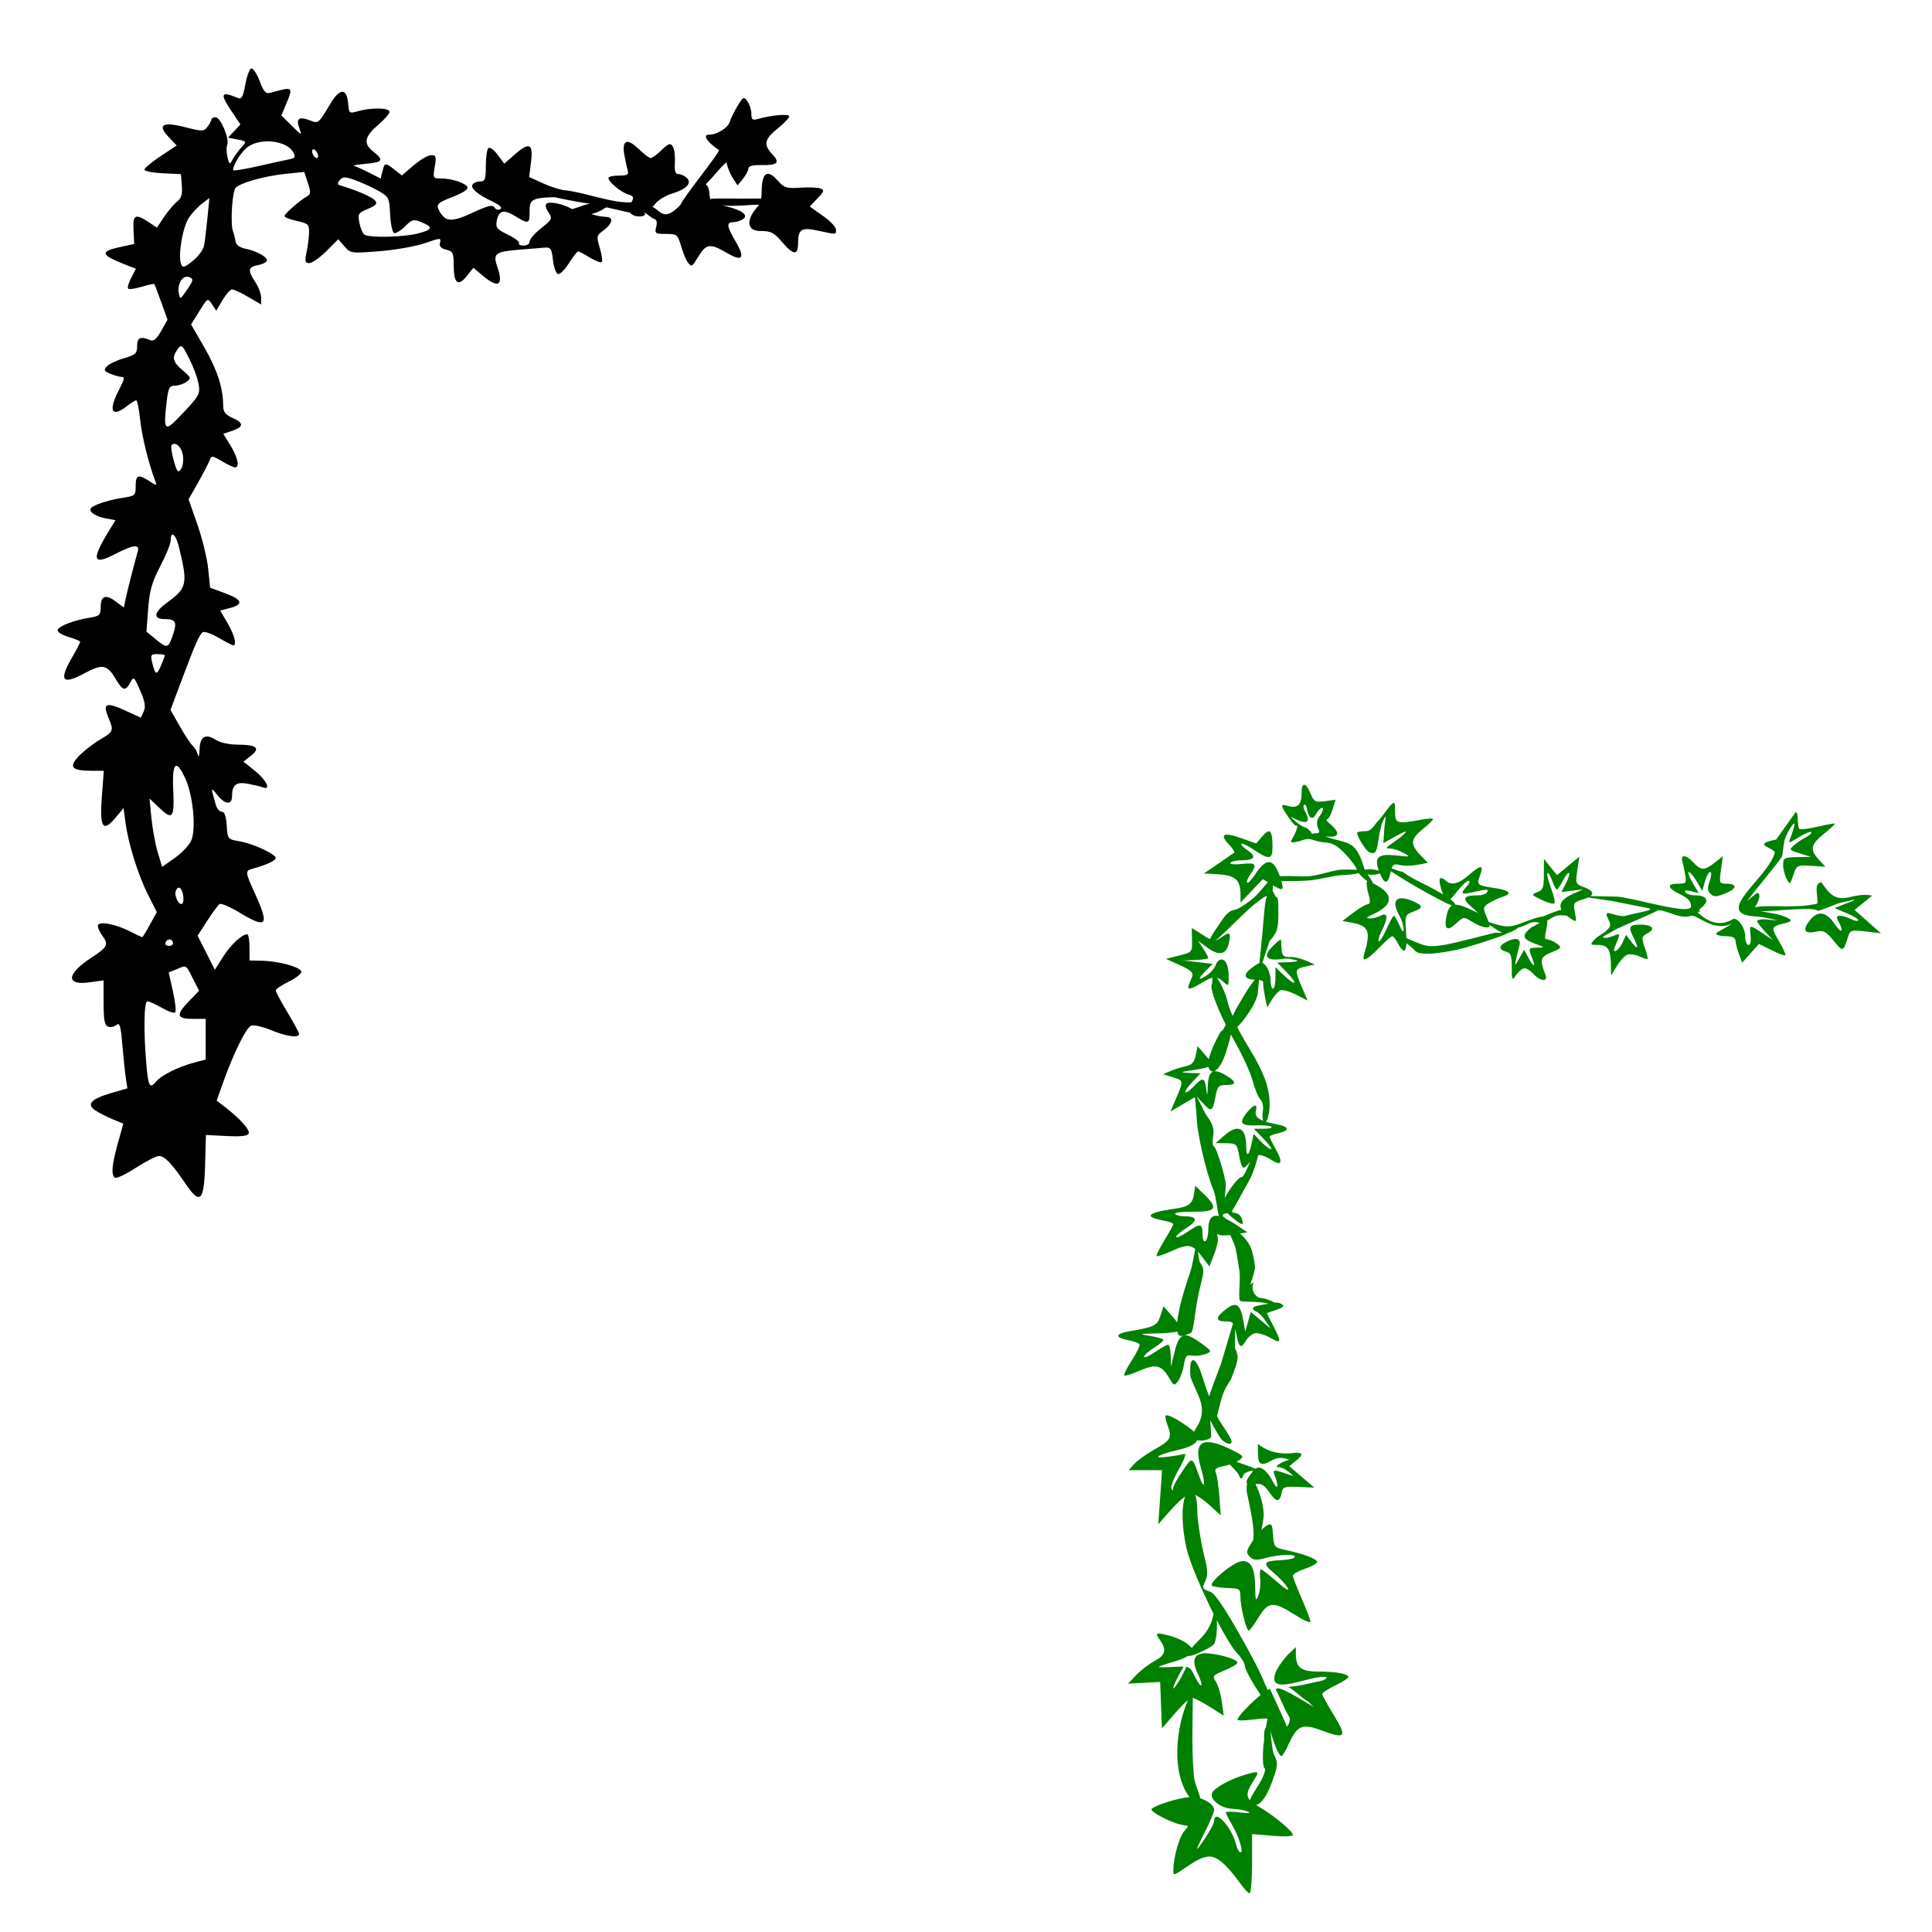 <?xml version="1.0" encoding="UTF-8" standalone="no"?>
<!-- Created with Inkscape (http://www.inkscape.org/) -->

<svg
   xmlns:dc="http://purl.org/dc/elements/1.1/"
   xmlns:cc="http://creativecommons.org/ns#"
   xmlns:rdf="http://www.w3.org/1999/02/22-rdf-syntax-ns#"
   xmlns:svg="http://www.w3.org/2000/svg"
   xmlns="http://www.w3.org/2000/svg"
   xmlns:sodipodi="http://sodipodi.sourceforge.net/DTD/sodipodi-0.dtd"
   xmlns:inkscape="http://www.inkscape.org/namespaces/inkscape"
   width="1080"
   height="1080"
   id="svg2"
   version="1.1"
   inkscape:version="0.47 r22583"
   sodipodi:docname="IvyCorner.svg">
  <defs
     id="defs4">
    <inkscape:perspective
       sodipodi:type="inkscape:persp3d"
       inkscape:vp_x="0 : 526.18109 : 1"
       inkscape:vp_y="0 : 1000 : 0"
       inkscape:vp_z="744.09448 : 526.18109 : 1"
       inkscape:persp3d-origin="372.04724 : 350.78739 : 1"
       id="perspective10" />
    <inkscape:perspective
       id="perspective2824"
       inkscape:persp3d-origin="0.5 : 0.33333333 : 1"
       inkscape:vp_z="1 : 0.5 : 1"
       inkscape:vp_y="0 : 1000 : 0"
       inkscape:vp_x="0 : 0.5 : 1"
       sodipodi:type="inkscape:persp3d" />
    <inkscape:perspective
       id="perspective2946"
       inkscape:persp3d-origin="0.5 : 0.33333333 : 1"
       inkscape:vp_z="1 : 0.5 : 1"
       inkscape:vp_y="0 : 1000 : 0"
       inkscape:vp_x="0 : 0.5 : 1"
       sodipodi:type="inkscape:persp3d" />
    <inkscape:perspective
       id="perspective2969"
       inkscape:persp3d-origin="0.5 : 0.33333333 : 1"
       inkscape:vp_z="1 : 0.5 : 1"
       inkscape:vp_y="0 : 1000 : 0"
       inkscape:vp_x="0 : 0.5 : 1"
       sodipodi:type="inkscape:persp3d" />
    <inkscape:perspective
       id="perspective3075"
       inkscape:persp3d-origin="0.5 : 0.33333333 : 1"
       inkscape:vp_z="1 : 0.5 : 1"
       inkscape:vp_y="0 : 1000 : 0"
       inkscape:vp_x="0 : 0.5 : 1"
       sodipodi:type="inkscape:persp3d" />
  </defs>
  <sodipodi:namedview
     id="base"
     pagecolor="#ffffff"
     bordercolor="#666666"
     borderopacity="1.0"
     inkscape:pageopacity="0.0"
     inkscape:pageshadow="2"
     inkscape:zoom="0.25029147"
     inkscape:cx="-698.9405"
     inkscape:cy="-83.956089"
     inkscape:document-units="px"
     inkscape:current-layer="layer1"
     showgrid="false"
     inkscape:window-width="1280"
     inkscape:window-height="1002"
     inkscape:window-x="1276"
     inkscape:window-y="92"
     inkscape:window-maximized="1"
     units="in" />
  <g
     inkscape:label="Layer 1"
     inkscape:groupmode="layer"
     id="layer1"
     transform="translate(0,27.64)">
    <path
       style="fill:#000000"
       d="m 140.53,10.603 c -0.033,0.003 -0.064,0.011 -0.095,0.021 -0.988,0.317 -2.482,4.404 -3.324,9.082 -1.217,6.763 -2.05,8.293 -4.075,7.452 -9.67,-4.014 -10.313,-2.607 -3.451,7.611 l 4.816,7.166 -3.451,3.673 -3.451,3.673 5.24,1.048 c 5.223,1.045 5.233,1.062 2.128,4.499 -1.715,1.898 -3.899,4.908 -4.848,6.69 -1.628,3.054 -1.792,2.987 -2.847,-1.217 -0.615,-2.452 -0.686,-5.591 -0.159,-6.965 1.326,-3.456 -3.71,-15.444 -6.489,-15.444 -1.248,0 -2.29,0.544 -2.318,1.217 -0.028,0.673 -1.033,2.526 -2.233,4.107 -2.052,2.704 -2.795,2.719 -12.374,0.265 -12.767,-3.271 -15.91,-1.392 -9.262,5.547 l 4.446,4.647 -9.019,5.991 c -4.962,3.295 -9.029,6.681 -9.029,7.526 0,0.845 4.587,1.755 10.194,2.022 l 10.204,0.487 0.519,6.425 c 0.398,4.877 -0.251,7.038 -2.699,8.966 -1.775,1.398 -5.027,5.241 -7.219,8.532 l -3.98,5.981 -4.732,-3.112 c -7.43,-4.898 -8.83,-4.14 -8.384,4.552 l 0.392,7.696 -8.151,1.768 c -11.126,2.414 -10.538,4.373 2.922,9.664 l 6.182,2.424 -2.636,5.102 c -1.45,2.804 -2.224,5.514 -1.715,6.023 0.509,0.509 3.94,0.023 7.621,-1.08 3.682,-1.103 6.86,-1.768 7.06,-1.482 0.201,0.286 1.927,4.884 3.843,10.215 l 3.483,9.696 -3.514,6.256 c -2.481,4.414 -4.262,5.945 -6.044,5.208 -5.622,-2.326 -7.42,-1.546 -7.42,3.218 0,4.202 -0.819,4.958 -7.537,6.923 -4.146,1.213 -8.449,3.299 -9.559,4.636 -1.679,2.023 -1.278,2.707 2.35,4.086 2.399,0.912 5.047,1.662 5.885,1.662 2.148,0 1.953,0.92 -1.736,8.151 -5.616,11.009 -3.428,14.668 4.89,8.161 2.243,-1.754 4.564,-3.209 5.166,-3.229 0.601,-0.02 1.621,4.921 2.255,10.977 0.981,9.374 4.749,24.577 8.532,34.434 0.909,2.369 0.541,2.349 -3.334,-0.191 -6.236,-4.086 -7.727,-3.566 -7.727,2.678 0,5.34 -0.258,5.562 -7.749,6.679 -4.261,0.636 -10.217,2.19 -13.242,3.451 -4.43,1.846 -5.142,2.729 -3.62,4.562 1.039,1.252 4.47,2.764 7.621,3.356 l 5.727,1.069 -3.25,5.261 c -10.454,16.914 -9.664,20.259 3.186,13.592 9.849,-5.11 13.688,-5.571 12.522,-1.493 -2.006,7.018 -6.047,22.837 -6.88,26.94 l -0.91,4.499 -4.7,-3.472 c -5.586,-4.13 -8.278,-3.012 -8.278,3.451 0,4.194 -0.687,4.834 -6.118,5.716 -8.866,1.44 -17.171,4.609 -17.91,6.828 -0.363,1.089 2.229,2.782 5.981,3.906 3.646,1.092 6.626,2.341 6.626,2.763 0,0.422 -2.282,4.763 -5.081,9.654 -6.933,12.118 -4.705,14.513 7.41,7.96 10.041,-5.431 12.7,-4.962 17.445,3.08 3.958,6.708 5.492,7.094 8.193,2.075 1.896,-3.523 2.119,-3.339 5.547,4.488 2.685,6.13 3.167,9.025 1.969,11.654 l -1.588,3.493 -8.765,-4.012 c -10.566,-4.837 -12.704,-4.053 -9.537,3.525 3.288,7.869 3.171,8.194 -4.583,12.766 -3.813,2.248 -9.117,6.395 -11.792,9.209 -5.823,6.124 -4.091,8.153 6.965,8.193 l 6.986,0.021 -1.09,14.46 c -1.308,17.322 0.584,20.209 7.664,11.729 l 4.467,-5.367 1.059,7.939 c 1.578,11.884 7.047,29.443 12.597,40.436 l 4.933,9.77 -3.832,7.008 c -2.105,3.854 -4.051,7.008 -4.329,7.008 -0.279,0 -3.267,-1.414 -6.637,-3.133 -8.581,-4.378 -18.221,-6.056 -18.154,-3.165 0.028,1.221 1.128,3.646 2.445,5.388 3.73,4.931 2.983,6.502 -5.769,12.173 -14.199,9.201 -14.889,15.842 -1.45,13.994 l 7.981,-1.101 0,12.438 c 0,9.598 0.562,12.659 2.466,13.391 1.357,0.521 3.473,0.108 4.7,-0.91 1.842,-1.529 2.414,0.359 3.292,10.829 0.585,6.973 1.463,15.37 1.948,18.651 l 0.879,5.96 -8.871,2.583 c -11.4,3.314 -14.211,6.356 -9.008,9.76 2.079,1.359 6.443,3.586 9.696,4.943 l 5.917,2.466 -3.07,11.041 c -3.39,12.225 -3.824,17.77 -1.524,19.191 0.84,0.519 6.086,-2.004 11.665,-5.61 5.579,-3.606 11.373,-6.552 12.872,-6.552 3.167,0 7.226,4.218 14.608,15.179 8.361,12.415 10.602,10.393 11.168,-10.056 l 0.466,-16.863 11.612,0.572 c 8.224,0.4 11.815,-0.033 12.311,-1.471 0.714,-2.072 -4.82,-8.222 -13.232,-14.714 l -4.689,-3.62 3.641,-10.204 c 5.907,-16.552 12.858,-30.615 15.666,-31.693 1.439,-0.552 6.421,0.564 11.062,2.488 8.613,3.57 15.709,4.561 15.709,2.181 0,-0.73 -2.932,-6.202 -6.521,-12.152 -3.588,-5.95 -6.521,-11.437 -6.521,-12.205 0,-0.767 3.358,-3.034 7.463,-5.028 4.114,-1.999 7.166,-4.518 6.806,-5.621 -0.82,-2.515 -12.885,-5.776 -22.018,-5.949 l -6.933,-0.138 0,-7.336 c 0,-4.037 -0.573,-7.336 -1.27,-7.336 -2.953,0 -9.185,5.815 -13.486,12.597 l -4.615,7.283 -4.806,-9.527 -4.806,-9.537 5.388,-8.394 c 2.966,-4.614 6.084,-8.807 6.923,-9.326 0.839,-0.518 5.753,1.596 10.924,4.71 15.423,9.287 16.997,7.532 9.008,-10.088 -5.861,-12.927 -5.881,-13.105 -1.228,-14.417 7.453,-2.102 12.65,-4.513 12.65,-5.875 0,-2.206 -12.677,-8.102 -20.144,-9.368 -6.738,-1.143 -6.778,-1.197 -7.272,-8.86 -0.337,-5.222 -1.22,-7.706 -2.742,-7.706 -1.236,0 -2.722,-1.655 -3.303,-3.673 -2.955,-10.281 -2.947,-10.336 0.752,-5.706 4.353,5.45 8.222,5.832 8.257,0.815 0.044,-6.498 2.306,-8.285 8.892,-7.05 3.302,0.619 7.049,1.519 8.331,2.011 4.839,1.857 2.106,-3.981 -4.255,-9.093 l -6.584,-5.293 4.277,-3.356 c 5.419,-4.262 3.042,-6.115 -7.886,-6.15 -4.388,-0.014 -9.56,-1.17 -11.813,-2.646 -5.748,-3.766 -8.889,-1.904 -9.114,5.42 -0.104,3.392 -0.533,4.705 -0.953,2.911 -0.42,-1.794 -1.658,-3.993 -2.752,-4.89 -1.094,-0.897 -4.36,-5.809 -7.262,-10.914 l -5.282,-9.283 5.716,-15.243 c 8.144,-21.744 10.442,-26.995 12.374,-28.189 0.938,-0.579 4.936,0.832 8.881,3.144 3.946,2.312 7.595,4.202 8.108,4.202 2.161,0 0.657,-5.898 -3.176,-12.438 l -4.118,-7.018 5.229,-1.355 c 7.999,-2.073 7.3,-4.671 -2.212,-8.214 l -8.659,-3.218 -1.059,-10.501 c -0.583,-5.776 -3.281,-16.893 -6.002,-24.696 l -4.954,-14.184 5.282,-9.336 c 2.901,-5.139 5.793,-10.708 6.425,-12.364 1.103,-2.888 1.376,-2.866 6.933,0.413 3.186,1.88 6.49,3.419 7.336,3.419 2.712,0 1.55,-5.525 -2.572,-12.237 l -4.001,-6.521 4.848,-1.63 c 6.598,-2.221 6.726,-4.451 0.413,-7.23 -4.304,-1.895 -5.313,-3.27 -5.346,-7.336 -0.077,-9.662 -3.415,-19.806 -10.638,-32.317 l -7.293,-12.628 4.647,-7.452 c 4.604,-7.398 4.657,-7.431 7.039,-3.842 l 2.403,3.62 3.514,-5.96 c 1.935,-3.28 4.332,-5.97 5.324,-5.97 0.992,0 5.057,1.906 9.029,4.234 l 7.219,4.234 -0.011,-3.821 c -0.006,-2.104 -1.467,-6.031 -3.25,-8.722 -4.403,-6.648 -4.105,-8.39 1.63,-9.537 2.691,-0.538 4.89,-1.705 4.89,-2.593 0,-2.072 -5.968,-5.275 -12.226,-6.563 -3.135,-0.645 -5.059,-2.15 -5.388,-4.202 -0.282,-1.759 -0.928,-4.307 -1.429,-5.653 -1.476,-3.961 -0.415,-21.818 1.429,-24.039 2.354,-2.837 16.081,-6.704 28.242,-7.95 l 10.194,-1.037 2.022,6.14 c 1.745,5.286 1.676,6.345 -0.529,7.579 -4.06,2.272 -12.523,9.698 -12.523,10.988 0,0.645 3.121,1.865 6.933,2.71 6.317,1.4 6.918,1.966 6.806,6.425 -0.067,2.691 -0.702,7.655 -1.408,11.019 -1.091,5.204 -0.854,6.108 1.545,6.108 1.551,0 5.828,-3.002 9.506,-6.679 l 6.679,-6.69 3.44,4.001 c 3.381,3.931 3.733,3.982 19.636,2.71 8.903,-0.712 20.321,-2.736 25.373,-4.499 8.639,-3.015 9.139,-3.042 8.426,-0.318 -0.541,2.068 0.443,3.204 3.451,3.959 3.816,0.958 4.213,1.81 4.213,9.082 0,9.847 2.449,11.741 7.304,5.653 l 3.684,-4.605 5.229,4.404 c 8.857,7.452 11.805,5.524 8.045,-5.261 -2.436,-6.987 -0.903,-8.184 11.75,-9.209 5.763,-0.467 12.313,-1.003 14.555,-1.186 3.678,-0.3 4.155,0.374 4.89,6.88 0.449,3.967 1.7,7.502 2.773,7.854 1.073,0.353 3.827,-2.344 6.129,-5.991 2.302,-3.647 4.641,-6.626 5.197,-6.626 0.556,0 3.526,1.554 6.595,3.451 3.069,1.897 6.028,3.001 6.574,2.456 0.545,-0.545 0.059,-4.078 -1.069,-7.844 -1.97,-6.576 -1.878,-6.965 2.191,-9.929 4.482,-3.265 5.615,-7.037 2.202,-7.346 -5.095,-0.461 -5.02,-0.538 -9.146,-1.662 5.714,-1.523 6.874,-3.198 8.521,-3.79 l 13.221,3.027 c 0.68,1.154 2.812,2.064 4.975,2.064 2.402,0 3.791,-0.703 3.218,-1.63 -1.411,-1.875 3.68,2.363 4.488,2.72 2.111,0.573 2.598,1.816 1.863,4.742 -0.926,3.69 -0.555,3.948 5.451,3.948 6.17,0 6.529,0.295 8.5,6.933 1.132,3.813 2.801,7.855 3.715,8.976 2.245,2.753 2.157,2.804 6.161,-3.673 4.198,-6.792 6.438,-7.022 15.656,-1.62 8.809,5.163 10.419,3.02 4.859,-6.468 -4.947,-8.441 -5.232,-10.657 -1.355,-10.691 1.57,-0.014 3.955,-0.721 5.293,-1.567 3.578,-2.262 0.17,-4.986 -9.209,-7.367 -0.99,-0.251 -1.845,-0.486 -2.615,-0.72 6.917,1.525 22.138,-1.066 20.853,0.275 -6.279,6.553 -7.982,14.29 0.974,14.29 5.949,0 7.542,0.847 12.417,6.542 6.063,7.084 8.567,7.168 8.606,0.296 0.045,-7.928 1.833,-9.032 11.273,-7.008 10.49,2.25 9.908,2.282 9.908,-0.677 0,-1.364 -3.297,-4.807 -7.336,-7.653 l -7.346,-5.176 4.34,-4.531 c 3.723,-3.886 3.961,-4.679 1.673,-5.557 -1.467,-0.563 -6.527,-0.763 -11.242,-0.445 -7.811,0.527 -8.963,0.15 -12.978,-4.319 -2.092,-2.328 -3.826,-3.474 -5.176,-3.44 -2.25,0.056 -3.441,3.37 -3.483,9.876 -0.01,1.502 -0.087,2.789 -0.265,3.938 -17.583,0.237 -26.78,-0.396 -28.399,0.36 -0.896,-2.352 0.003,-6.415 -2.574,-8.299 6.062,-6.258 6.359,-7.531 11.517,-12.343 0.532,2.659 2.159,6.652 3.62,8.881 l 2.657,4.054 3.027,-3.737 c 1.666,-2.058 3.027,-4.65 3.027,-5.758 0,-1.318 2.495,-1.955 7.209,-1.852 9.082,0.197 10.604,-1.312 6.129,-6.076 -5.055,-5.381 -4.437,-8.398 2.974,-14.354 3.588,-2.884 6.531,-5.959 6.531,-6.828 0,-1.535 -9.7,-0.714 -17.54,1.482 -3.08,0.863 -3.663,0.388 -3.663,-2.932 0,-2.176 -0.983,-5.295 -2.181,-6.933 -0.827,-1.131 -1.376,-1.78 -1.948,-1.8 -0.836,-0.029 -1.722,1.277 -3.578,4.34 -1.84,3.037 -3.814,7.062 -4.382,8.945 -1.029,3.41 -7.14,7.177 -11.644,7.177 -4.048,0 -0.23,4.742 5.6,8.564 1.065,0.698 -18.78,24.911 -21.637,30.772 -9.522,10.069 -11.159,2.531 -15.709,0.965 1.149,-0.514 0.404,-0.021 1.704,-1.675 1.638,-2.083 5.878,-4.655 9.421,-5.716 8.134,-2.437 11.325,-5.861 8.214,-8.807 -1.21,-1.146 -3.287,-2.075 -4.615,-2.075 -1.797,0 -2.303,-1.675 -2.001,-6.531 0.223,-3.588 -0.315,-7.615 -1.186,-8.945 -1.334,-2.036 -2.318,-1.709 -6.235,2.043 -2.559,2.451 -5.313,4.456 -6.118,4.456 -0.805,0 -3.82,-2.289 -6.701,-5.081 -2.825,-2.738 -4.991,-4.036 -6.415,-3.948 -1.831,0.113 -2.431,2.528 -1.609,7.177 0.577,3.261 1.423,7.216 1.884,8.786 0.688,2.342 -0.201,2.858 -4.975,2.858 -3.2,0 -5.822,0.604 -5.822,1.344 0,2.135 6.983,7.957 11.009,9.178 3.093,0.938 3.396,1.627 1.916,4.393 -10.166,0.769 -24.974,-5.172 -36.34,-6.605 -2.564,-0.089 -8.312,-1.813 -12.766,-3.832 l -8.098,-3.663 1.048,-8.564 c 1.268,-10.32 -0.958,-11.205 -9.463,-3.737 l -5.504,4.838 -3.61,-4.88 c -1.984,-2.683 -4.303,-4.443 -5.155,-3.917 -0.852,0.526 -1.545,4.942 -1.545,9.823 0,7.698 -0.419,8.881 -3.165,8.881 -1.741,0 -3.654,0.779 -4.245,1.736 -1.295,2.095 2.761,5.549 11.242,9.58 4.067,1.933 5.574,3.403 4.298,4.192 -1.083,0.669 -2.561,0.251 -3.292,-0.932 -1.047,-1.694 -3.669,-1.061 -12.332,2.964 -11.665,5.42 -15.159,5.202 -18.567,-1.164 -1.923,-3.592 -0.987,-4.479 8.796,-8.225 3.515,-1.346 6.668,-3.278 7.008,-4.298 0.741,-2.229 -7.926,-5.483 -14.597,-5.483 -4.689,0 -4.762,-0.149 -3.684,-6.531 0.966,-5.717 0.716,-6.521 -2.011,-6.521 -1.712,0 -6.1,2.561 -9.749,5.684 l -6.637,5.674 -4.107,-3.229 c -5.217,-4.104 -5.484,-4.073 -6.722,0.857 l -1.027,4.097 -6.425,-3.281 c -2.471,-1.261 -6.264,-3.051 -8.86,-4.022 1.578,-0.372 3.698,-0.665 6.383,-0.889 10.251,-0.854 11.003,-2.009 4.594,-7.05 -5.431,-4.272 -4.68,-8.225 2.752,-14.587 3.588,-3.072 6.521,-6.438 6.521,-7.473 0,-2.268 -10.121,-2.495 -17.455,-0.392 -5.122,1.469 -5.205,1.407 -5.695,-4.467 -0.696,-8.332 -4.549,-8.447 -9.516,-0.286 -7.403,12.163 -6.942,11.785 -11.961,9.876 -6.059,-2.304 -7.81,-0.96 -5.79,4.456 1.591,4.265 1.438,4.211 -4.192,-1.366 l -5.843,-5.79 2.498,-5.981 c 4.258,-10.192 4.181,-10.255 -8.32,-6.775 -2.956,0.823 -3.918,-0.164 -6.362,-6.563 -1.533,-4.015 -3.561,-7.087 -4.583,-6.986 z m 9.357,40.775 c 6.023,0.04 11.972,2.232 14.131,6.267 1.312,2.451 0.934,3.131 -2.096,3.715 -2.038,0.393 -9.787,2.102 -17.212,3.8 -7.425,1.698 -13.816,2.771 -14.206,2.382 -1.104,-1.104 3.376,-8.955 6.955,-12.194 3.019,-2.732 7.742,-4 12.427,-3.97 z m 25.331,4.456 c 0.773,0 1.834,1.1 2.35,2.445 0.516,1.346 0.297,2.445 -0.476,2.445 -0.773,0 -1.823,-1.1 -2.339,-2.445 -0.516,-1.346 -0.307,-2.445 0.466,-2.445 z m 17.466,15.719 c 1.206,1.42e-4 2.92,0.491 5.758,1.493 3.613,1.275 9.396,3.917 12.861,5.864 6.106,3.432 6.321,3.847 6.785,13.348 0.263,5.393 1.271,10.063 2.244,10.384 0.974,0.321 3.727,-1.366 6.108,-3.747 3.966,-3.966 4.731,-4.161 9.23,-2.297 6.702,2.776 6.186,4.196 -2.329,6.341 -8.131,2.047 -26.877,2.418 -29.607,0.582 -0.98,-0.659 -2.26,-3.628 -2.837,-6.595 -0.976,-5.015 -0.639,-5.561 4.774,-7.823 4.705,-1.966 5.458,-2.876 3.927,-4.721 -1.592,-1.919 -10.385,-5.72 -19.35,-8.362 -1.73,-0.51 -1.803,-1.171 -0.307,-2.974 0.831,-1.001 1.536,-1.493 2.742,-1.493 z m 117.148,11.019 c 9.851,2.115 16.146,3.222 19.742,3.578 -4.509,1.225 -9.509,3.284 -9.876,3.059 -4.364,-2.675 -11.988,-4.361 -14.026,-3.102 -1.039,0.642 -0.722,2.426 0.857,4.838 2.399,3.661 2.235,4.025 -3.991,8.955 -3.57,2.827 -6.489,6.182 -6.489,7.452 0,1.27 -1.519,2.308 -3.366,2.308 -1.847,0 -2.977,-0.604 -2.519,-1.344 0.457,-0.74 -2.354,-2.888 -6.235,-4.774 -6.195,-3.01 -6.951,-3.956 -6.224,-7.759 1.12,-5.86 3.851,-6.53 10.395,-2.54 7.327,4.467 7.95,4.296 7.95,-2.17 0,-6.613 0.139,-8.14 13.782,-8.5 z m -192.781,0.508 -1.101,11.252 c -0.605,6.187 -1.457,13.095 -1.895,15.359 -0.438,2.264 -3.27,6.094 -6.298,8.511 -4.83,3.854 -5.635,4.063 -6.552,1.673 -1.781,-4.64 0.907,-20.566 4.34,-25.712 1.795,-2.691 5.121,-6.291 7.389,-7.992 l 4.118,-3.091 z m -12.681,43.982 c 0.316,-0.016 0.635,0.009 0.963,0.095 2.273,0.594 2.674,1.49 1.577,3.483 -0.81,1.471 -2.543,4.11 -3.853,5.864 -2.364,3.166 -2.384,3.166 -3.07,0 -1.001,-4.626 1.329,-9.291 4.382,-9.442 z m -3.281,38.827 c 1.021,-0.122 2.072,1.745 4.605,6.743 2.275,4.49 4.628,10.778 5.229,13.983 1.149,6.126 0.73,6.861 -11.189,19.308 -7.69,8.03 -8.479,6.892 -6.521,-9.41 0.887,-7.383 1.511,-8.564 4.562,-8.564 1.946,0 4.862,-0.967 6.478,-2.149 2.754,-2.014 2.626,-2.415 -2.128,-6.415 -5.599,-4.711 -6.202,-7.217 -2.826,-11.834 0.723,-0.989 1.254,-1.598 1.789,-1.662 z m -3.588,54.578 c 1.982,0.023 4.225,2.821 4.774,6.563 0.411,2.797 -0.108,6.255 -1.154,7.685 -1.601,2.189 -2.23,1.404 -4.022,-4.996 -1.171,-4.181 -1.698,-8.04 -1.164,-8.574 0.469,-0.469 1.012,-0.684 1.567,-0.677 z m -1.101,50.693 c 0.979,-0.129 2.495,2.421 3.599,6.912 5.095,20.729 4.627,22.937 -6.616,31.163 -7.469,5.465 -8.009,9.209 -1.323,9.209 6.119,0 7.012,1.581 4.742,8.373 -2.67,7.989 -3.272,8.196 -9.389,3.186 l -5.557,-4.552 0.974,-12.755 c 0.779,-10.307 2.075,-14.878 6.775,-23.849 3.198,-6.104 5.811,-12.588 5.811,-14.407 0,-2.17 0.397,-3.204 0.984,-3.281 z m -8.998,66.857 c 0.203,-0.005 0.417,0 0.646,0 2.26,0 4.107,0.279 4.107,0.625 0,0.346 -1.001,3.009 -2.223,5.917 -2.345,5.578 -3.181,5.233 -4.922,-2.054 -0.894,-3.741 -0.653,-4.419 2.392,-4.488 z m 11.231,62.454 c 1.164,0.036 2.84,2.42 4.996,7.177 4.304,9.494 6.071,27.833 3.324,34.466 -1.069,2.58 -5.186,6.979 -9.146,9.77 l -7.198,5.07 -2.466,-8.31 c -1.357,-4.57 -2.938,-13.16 -3.514,-19.096 l -1.048,-10.797 5.737,5.451 c 7.209,6.843 8.246,5.352 7.494,-10.723 -0.407,-8.699 0.226,-13.059 1.821,-13.009 z m 1.344,68.085 c 0.931,0.027 1.873,1.458 2.371,4.065 0.433,2.264 0.192,4.491 -0.54,4.943 -1.739,1.075 -4.532,-4.387 -3.588,-7.018 0.49,-1.365 1.12,-2.009 1.757,-1.99 z m -5.282,28.94 c 0.06,0 0.12,-0.005 0.18,0 0.74,0.059 1.431,0.578 1.768,1.588 0.374,1.121 -0.548,2.043 -2.043,2.043 -1.495,0 -2.469,-0.733 -2.17,-1.63 0.433,-1.299 1.367,-1.982 2.265,-2.001 z m 8.183,15.19 c 1.687,-0.092 2.399,1.628 5.166,7.092 l 3.25,6.425 -5.494,5.653 c -7.582,7.807 -7.165,10.046 1.852,10.046 l 7.336,0 0,11.358 0,11.358 -6.923,1.863 c -8.57,2.308 -17.883,6.973 -20.705,10.374 -3.658,4.408 -4.481,2.947 -5.568,-9.908 -1.603,-18.958 -1.306,-34.826 0.656,-34.826 0.944,0 4.574,1.637 8.055,3.641 3.482,2.004 6.828,3.143 7.442,2.53 0.613,-0.613 0.047,-5.881 -1.26,-11.707 l -2.382,-10.596 4.689,-1.937 c 1.856,-0.769 3.001,-1.318 3.885,-1.365 z"
       id="path3235"
       sodipodi:nodetypes="cssscccccsssssssscccscccscccccccccssscccsssssssssssssssscccsscccsssssscssscccssscccccccccssscccccssscccscccscsscccscccssscscscccscccccscsssscsscsssccccsssscccssscccccccccssscccscccccccscccssssssscccsssssscccssssscccsssssssssscscccsccsscssssssscssscsscccssssscccccccsscssssssssssccsssscssssscssssccccccccsssssssscssssscccccccssssscssscccssccsssssccsssccssssssssssssscccsscsssssssscccsssscccssscccssscssssccssssccsssscccssccsscsccsccccccccccsssccssssccccccccccssssscccc" />
    <path
       style="fill:#008000"
       d="m 728.979,411.055 c -0.823,0.078 -1.35,1.502 -1.365,4.298 -0.038,6.82 -2.031,8.926 -7.23,7.621 -4.223,-1.06 -4.395,-0.904 -2.625,2.403 3.24,5.166 6.532,9.859 7.463,8.331 0.06,1.346 -0.903,4.17 -2.138,6.277 -2.211,3.769 -2.159,3.806 3.197,2.657 7.016,-2.771 6.94,-0.105 13.443,0.582 5.143,0.215 7.575,1.535 12.639,6.859 3.092,3.251 5.669,6.829 6.171,8.479 -2.585,-0.15 -6.151,-0.108 -7.981,-0.095 -5.664,0.041 -14.33,4.145 -22.547,3.811 -5.604,-0.228 -9.705,-0.257 -12.607,-0.159 -3.47,-10.057 -7.589,-10.372 -13.56,-1.26 -2.083,3.179 -4.182,5.388 -4.658,4.912 -0.476,-0.476 0.309,-2.542 1.747,-4.594 4.026,-5.747 3.223,-6.756 -4.689,-5.864 -4.021,0.453 -6.921,0.182 -6.436,-0.603 0.485,-0.785 3.37,-1.429 6.404,-1.429 7.164,0 8.371,-2.211 3.102,-5.663 -2.313,-1.515 -3.833,-3.132 -3.377,-3.588 0.457,-0.457 3.632,1.075 7.05,3.398 8.346,5.672 10.352,5.407 10.352,-1.355 0,-6.29 -0.602,-9.145 -2.181,-9.008 -0.827,0.071 -1.925,0.964 -3.345,2.615 l -3.599,4.181 -8.405,-2.985 c -9.83,-3.491 -12.301,-2.273 -6.944,3.43 2.1,2.236 3.511,4.319 3.133,4.626 -0.377,0.307 -4.353,3.068 -8.839,6.129 l -8.151,5.557 8.151,0.487 c 9.232,0.542 12.216,3.171 12.279,10.839 l 0.032,4.986 6.214,-6.563 6.203,-6.574 2.847,1.725 c -2.168,2.343 -5.222,6.504 -8.214,8.976 -4.338,3.584 -9.134,6.521 -10.659,6.521 -1.525,0 -4.166,2.011 -5.875,4.478 -3.382,4.884 -6.434,9.304 -7.632,11.845 -0.998,-0.495 -2.216,-1.235 -3.832,-2.255 l -6.298,-3.98 0.127,6.785 c 0.128,6.7 0.048,6.794 -7.209,8.627 l -7.346,1.852 7.876,3.578 c 6.082,2.765 7.622,4.205 6.775,6.309 -0.603,1.498 -1.468,3.631 -1.927,4.753 -1.19,2.912 1.161,2.518 7.304,-1.228 2.56,-1.561 4.374,-2.517 5.875,-2.89 -0.035,1.544 -0.022,3.399 -0.159,3.536 -1.492,1.492 1.972,11.353 7.706,22.812 -0.93,1.693 -1.748,3.261 -1.979,3.26 -0.708,-0.003 -1.496,1.528 -3.292,5.028 -1.618,3.154 -3.488,7.468 -4.276,10.977 -0.623,-0.82 -1.445,-1.782 -2.435,-2.932 l -3.821,-4.435 -1.027,5.113 c -0.782,3.91 -2.095,5.355 -5.557,6.097 -2.494,0.535 -6.363,1.767 -8.606,2.742 l -4.086,1.778 5.303,1.609 c 6.236,1.897 6.24,1.936 2.075,11.655 l -3.218,7.526 7.262,-4.255 6.383,-3.747 0.953,10.617 c 0,8.468 5.121,31.034 9.315,41.071 1.718,4.113 2.169,12.093 3.165,14.745 -4.043,-0.802 -5.949,1.675 -5.949,7.494 0,3.055 -0.733,6.008 -1.63,6.563 -0.951,0.588 -1.63,-1.069 -1.63,-3.98 0,-6.038 -1.085,-6.16 -8.744,-0.963 -3.265,2.216 -5.938,3.38 -5.938,2.583 0,-0.797 2.571,-3.042 5.716,-4.986 6.457,-3.99 6.137,-6.521 -0.826,-6.521 -2.585,0 -5.078,-0.602 -5.536,-1.344 -0.459,-0.742 4.016,-1.297 9.94,-1.228 12.955,0.151 14.368,-1.781 6.753,-9.241 l -5.42,-5.314 -0.582,4.086 c -0.87,6.118 -2.876,7.689 -11.326,8.881 -14.848,2.095 -17.037,4.443 -6.076,6.499 3.15,0.591 5.727,1.51 5.727,2.043 0,0.533 -2.253,4.613 -4.996,9.072 -2.743,4.458 -4.686,8.408 -4.319,8.775 0.367,0.367 3.897,-0.803 7.844,-2.593 7.453,-3.382 10.518,-4.05 13.75,-1.323 -0.686,3.096 -1.529,8.979 -2.763,12.607 -3.162,9.303 -6.683,20.738 -7.346,28.422 -0.678,-0.987 -1.499,-2.047 -2.424,-3.102 l -5.208,-5.928 -1.757,5.335 c -1.811,5.506 -3.291,6.236 -17.656,8.701 -7.656,1.314 -7.863,3.471 -0.466,4.859 3.108,0.583 5.991,1.622 6.415,2.308 0.424,0.685 -1.486,4.715 -4.245,8.955 -2.758,4.24 -4.657,8.067 -4.224,8.5 0.433,0.433 4.226,-0.736 8.426,-2.593 9.077,-4.016 12.335,-3.305 16.407,3.588 2.889,4.891 3.152,4.998 5.282,2.085 1.233,-1.687 2.667,-5.72 3.186,-8.966 0.792,-4.95 1.508,-5.796 4.446,-5.24 1.927,0.365 5.305,-0.008 7.505,-0.826 3.977,-1.478 3.965,-1.514 -3.049,-6.595 -3.821,-2.768 -6.521,-4.105 -8.564,-3.821 1.6,-0.478 3.178,-1.355 3.525,-1.355 0.672,0 1.701,-4.22 2.286,-9.379 0.585,-5.158 2.064,-13.187 3.292,-17.836 1.964,-7.437 1.927,-8.89 -0.328,-12.11 -0.572,-0.816 -0.943,-3.719 -1.26,-6.14 0.613,0.68 1.252,1.47 1.948,2.382 l 4.467,5.843 2.752,-7.05 c 1.518,-3.882 2.364,-8.102 1.874,-9.379 -0.512,-1.336 -0.183,-1.888 0.783,-1.291 0.727,0.449 3.334,0.494 6.309,0.169 0.758,2.159 2.473,5.184 3.027,7.897 0.596,2.916 1.515,8.372 2.043,12.131 0.66,4.698 -0.493,12.038 0.021,15.243 -0.19,0.745 0.027,1.265 0.635,1.641 1.135,0.701 9.985,-0.063 15.592,1.471 -2.045,0.455 -7.387,1.101 -8.225,1.874 -0.88,0.811 -0.419,1.79 1.122,2.382 1.442,0.553 3.9,2.962 5.462,5.346 l 2.847,4.329 -5.557,-4.668 -5.547,-4.668 -1.535,5.504 -1.545,5.494 -1.122,-6.203 c -1.627,-9.013 -3.898,-10.648 -9.241,-6.658 -6.295,4.7 -6.585,7.156 -0.836,7.156 2.267,0 3.53,0.188 4.361,1.154 l -6.701,22.473 c -1.577,4.079 -4.358,11.526 -6.701,18.196 -1.284,-3.358 -2.702,-7.453 -3.684,-10.734 -1.874,-6.261 -3.864,-9.411 -5.219,-9.432 -1.355,-0.021 -2.079,3.083 -1.45,9.326 3.152,9.551 9.08,15.59 4.986,25.299 -0.437,1.195 -2.064,3.413 -3.049,5.42 -0.595,-0.603 -1.326,-1.229 -2.191,-1.874 -5.768,-4.305 -11.165,-7.303 -13.062,-7.346 -0.271,-0.006 -0.474,0.05 -0.593,0.169 -0.397,0.397 0.03,2.708 0.953,5.134 2.746,7.222 2.078,8.551 -6.88,13.623 -4.71,2.668 -9.967,6.406 -11.676,8.31 l -3.112,3.461 9.347,0 9.347,0 -1.048,15.095 -1.048,15.084 7.6,-8.564 c 2.523,-2.842 5.277,-5.363 7.442,-6.923 -2.126,5.183 -2.003,16.726 0.688,28.824 1.708,7.677 8.419,23.371 15.169,36.795 -1.99,10.966 -8.984,14.631 -12.184,19.064 -4.128,-4.719 -11.729,-6.98 -17.72,-8.034 -2.352,0 -2.358,0.341 -0.053,3.631 3.848,5.494 3.105,8.378 -3.038,11.686 -3.073,1.655 -7.67,5.185 -10.204,7.844 l -4.605,4.838 8.976,-0.476 8.966,-0.466 0.498,12.978 0.497,12.978 7.399,-8.564 c 2.611,-3.022 5.277,-5.687 7.145,-7.209 -6.619,14.993 -9.523,40.409 0.857,54.176 -6.223,0.504 -18.794,4.33 -21.171,6.584 -1.412,1.339 10.576,7.681 16.831,8.902 1.443,0.282 2.918,0.566 3.281,0.635 0.363,0.069 -0.504,1.412 -1.937,2.996 -2.664,2.944 -5.952,14.543 -6.023,21.266 -0.039,3.734 -0.013,3.727 7.05,-1.133 10.405,-7.159 14.296,-7.703 20.091,-2.826 2.673,2.249 6.928,7.069 9.453,10.712 2.525,3.643 5.227,6.627 6.002,6.627 0.775,0 1.408,-7.454 1.408,-16.556 l 0,-16.545 11.422,0.963 c 6.28,0.527 11.411,0.339 11.411,-0.413 0,-2.081 -10.37,-10.743 -18.736,-15.645 -0.672,-0.394 -1.266,-0.771 -1.831,-1.133 2.81,-0.652 6.029,-4.961 8.796,-12.66 3.519,-9.788 3.583,-10.648 1.111,-15.857 -0.839,-1.768 -1.421,-7.758 -1.884,-13.115 1.274,5.71 4.669,14.29 6.002,14.29 0.639,0 2.502,-2.983 4.149,-6.637 4.721,-10.469 7.647,-11.738 18.112,-7.823 13.692,5.123 14.697,3.951 7.177,-8.373 -3.558,-5.831 -6.489,-11.161 -6.521,-11.845 -0.032,-0.684 3.246,-2.856 7.283,-4.816 4.037,-1.961 7.336,-4.065 7.336,-4.679 0,-1.827 -6.73,-3.078 -16.661,-3.101 -9.985,-0.024 -12.702,-2.164 -12.702,-9.993 l 0,-3.652 -3.864,3.631 c -2.127,1.999 -5.224,6.154 -6.881,9.23 -7.623,16.609 19.775,2.05 27.808,3.917 0.456,0.738 -1.27,1.76 -3.842,2.276 -2.572,0.514 -6.786,1.436 -9.357,2.054 -1.162,0.28 -4.752,0.774 -8.288,1.175 2.108,0.431 8.507,6.853 11.189,8.055 3.117,2.916 4.073,3.99 2.128,2.382 -4.739,-2.531 -20.122,-12.868 -20.028,-8.701 2.078,3.412 3.565,8.275 7.77,15.698 0,4.037 -2.389,5.692 -2.001,3.673 -3.015,-6.604 -6.015,-13.578 -9.103,-19.985 -0.306,0 -0.78,0.199 -1.376,0.54 -0.225,-0.711 -0.519,-1.456 -0.921,-2.233 -1.617,-3.13 -0.932,-4.317 -13.549,-26.813 -9.11,-16.242 -14.91,-24.874 -17.318,-25.765 -4.91,-1.817 -4.922,-1.854 -2.858,-6.383 1.392,-3.054 1.225,-6.243 -0.688,-13.666 -1.373,-5.326 -3.002,-14.667 -3.62,-20.768 -0.485,-2.185 0.124,-9.859 -1.535,-13.486 2.121,1.026 5.045,3.06 7.621,5.388 l 6.743,6.087 -0.794,-10.575 c -0.435,-5.818 -1.314,-11.772 -1.948,-13.232 -0.9,-2.072 0.061,-2.886 4.372,-3.694 1.084,-0.203 2.273,-0.531 3.43,-0.91 1.863,1.964 4.493,4.507 5.07,5.928 1.106,2.72 1.338,2.651 2.911,-0.73 0.677,-0.695 6.437,-3.124 4.361,-0.614 -2.598,3.166 -3.501,5.121 -2.678,6.023 -0.502,2.223 -0.249,5.496 0.275,6.849 1.282,6.457 4.305,19.136 3.038,25.024 -3.887,5.873 -4.081,6.78 -1.831,9.029 2.049,2.049 3.655,2.191 8.839,0.752 7.518,-2.088 17.471,-2.34 16.28,-0.413 -0.463,0.748 -3.871,1.474 -7.579,1.62 -9.89,0.388 -10.672,1.728 -4.139,7.113 3.226,2.659 6.71,6.41 7.738,8.331 1.177,2.2 -1.023,0.948 -5.949,-3.387 -4.3,-3.786 -8.301,-6.891 -8.892,-6.891 -0.591,0 -0.808,2.389 -0.476,5.303 0.332,2.916 -0.134,7.136 -1.037,9.379 -1.405,3.487 -1.658,2.769 -1.747,-4.986 -0.125,-10.996 -2.834,-15.477 -8.489,-14.057 -4.941,1.24 -17.32,11.763 -15.74,13.38 0.634,0.649 4.483,1.273 8.553,1.387 6.971,0.194 7.4,0.472 7.41,4.785 0.013,5.728 3.307,19.081 4.689,19.011 0.566,-0.029 3.019,-3.327 5.451,-7.336 5.442,-8.968 8.255,-9.191 20.123,-1.598 4.891,3.129 8.892,4.898 8.892,3.938 0,-0.96 -2.199,-6.761 -4.89,-12.893 -2.691,-6.132 -4.901,-11.88 -4.901,-12.777 0,-0.896 2.943,-2.605 6.531,-3.8 3.588,-1.197 6.709,-2.877 6.933,-3.737 0.438,-1.681 -7.022,-4.593 -17.54,-6.838 -6.255,-1.335 -6.548,-1.678 -7.029,-8.331 -0.329,-4.545 -0.588,-6.064 -1.789,-5.981 -0.47,0.033 -1.077,0.314 -1.895,0.752 -0.725,0.388 -1.732,1.262 -2.826,2.392 0.76,-3.466 1.302,-7.287 1.302,-8.31 0,-4.934 -2.181,-13.177 -4.679,-17.349 3.522,-0.433 5.022,0.509 7.981,4.827 3.811,5.562 5.676,5.459 6.796,-0.381 0.545,-2.839 1.762,-3.209 9.389,-2.879 l 8.765,0.371 -6.997,-5.981 -6.986,-5.991 3.472,-2.805 c 4.33,-3.507 4.377,-4.732 0.201,-4.732 -7.249,1.168 -14.846,0.206 -21.203,-4.922 l 0,4.636 c 0,7.042 1.642,8.042 7.653,4.7 3.333,-1.872 5.761,-1.914 9.94,-0.487 -4.233,1.062 -9.408,4.224 -5.663,4.224 1.174,0 3.551,1.164 5.293,2.583 3.122,2.543 3.121,2.568 -0.095,1.45 -9.018,-3.134 -9.154,-3.106 -7.325,1.704 2.283,6.005 0.858,7.104 -1.905,1.471 -1.203,-2.452 -3.518,-5.265 -5.144,-6.245 -1.629,-0.981 -2.686,-1.115 -4.001,-0.116 -2.56,-1.032 -7.055,-2.718 -10.797,-3.874 0.584,-0.295 1.094,-0.584 1.482,-0.868 2.854,-2.088 2.637,-2.443 -3.387,-5.494 -16.808,-8.511 -22.422,-5.481 -17.921,9.675 2.677,9.013 2.107,13.094 -0.73,5.24 -4.265,-11.803 -3.897,-11.661 -9.516,-3.493 -2.85,4.142 -5.243,8.502 -5.314,9.686 -0.097,1.621 -0.327,1.649 -0.942,0.127 -0.449,-1.112 1.492,-6.058 4.319,-10.998 2.882,-5.037 4.193,-8.687 2.985,-8.31 -1.185,0.37 -5.458,1.098 -9.495,1.62 -9.275,1.198 -5.554,-1.167 6.15,-3.906 6.131,-1.435 9.608,-3.204 10.458,-5.346 3.19,0.77 7.865,-0.656 7.865,-2.106 0,-0.251 -0.189,-4.55 -0.572,-9.093 3.015,5.717 5.741,10.392 6.775,11.21 2.994,2.369 5.208,2.639 5.208,0.635 0,-0.772 -1.833,-4.105 -4.075,-7.41 -2.243,-3.305 -4.075,-6.369 -4.075,-6.806 2.988,-11.506 2.678,-12.724 7.717,-20.387 4.473,-11.613 4.612,-12.653 2.308,-17.519 l 0.106,-10.945 c 0.145,0.6 0.286,1.276 0.434,2.064 1.638,8.732 2.6,9.549 5.536,4.71 1.46,-2.406 4.037,-4.267 5.885,-4.234 1.811,0.032 5.135,1.11 7.378,2.392 6.487,3.709 6.833,2.943 2.519,-5.568 l -4.065,-8.013 5.261,-1.831 c 4.203,-1.466 4.762,-2.14 2.805,-3.377 -0.818,-0.517 -2.373,-0.756 -4.202,-0.773 0.027,-0.42 -5.014,-2.456 -6.838,-2.456 -3.64,0 -6.241,-5.032 -4.425,-8.553 0.025,-0.08 0.005,-0.121 -0.042,-0.127 -0.2,-0.027 -0.984,0.556 -1.81,1.26 1.444,-4.197 2.628,-8.513 2.625,-9.485 -0.005,-1.915 -0.77,-6.237 -1.704,-9.601 -0.911,-3.279 -3.792,-7.202 -6.648,-9.548 l 4.139,-0.709 -7.876,-5.219 c -3.991,-2.324 -9.159,-4.521 -3.313,-5.483 2.627,2.711 7.837,6.654 8.415,6.076 0.305,-0.305 0.089,-1.765 -0.476,-3.239 -2.407,-5.504 -8.25,-0.338 -3.451,-7.166 1.298,-2.467 4.642,-8.52 7.431,-13.454 2.453,-4.34 4.387,-10.672 5.24,-14.481 0.328,-0.127 0.627,-0.201 0.879,-0.201 1.312,0 4.218,1.2 6.457,2.668 5.766,3.778 6.76,1.598 2.625,-5.758 -1.954,-3.476 -3.546,-6.719 -3.546,-7.198 0,-0.479 2.199,-1.346 4.89,-1.937 6.688,-1.469 6.14,-3.709 -1.228,-5.039 -2.283,-0.412 -4.191,-0.847 -5.758,-1.334 1.226,-1.111 2.096,-5.479 2.096,-9.739 0,-9.228 -3.018,-17.564 -11.273,-31.153 -3.67,-6.041 -6.674,-11.454 -6.679,-12.036 0,-0.068 -0.026,-0.16 -0.053,-0.275 1.891,-1.397 4.279,-4.637 6.849,-8.511 2.538,-3.825 4.622,-8.599 4.626,-10.617 0.003,-1.642 0.582,-4.984 0.572,-6.902 1.498,0.156 2.511,0.628 2.361,1.186 -0.182,0.673 0.247,4.14 0.953,7.696 l 1.291,6.457 2.657,-4.382 c 1.464,-2.413 3.645,-4.768 4.848,-5.229 1.203,-0.462 5.108,0.649 8.669,2.466 l 6.468,3.303 -2.668,-6.171 c -4.758,-11.003 -4.716,-11.451 1.207,-12.787 l 5.451,-1.228 -4.89,-2.128 c -2.691,-1.167 -6.367,-2.081 -8.161,-2.032 -5.914,0.28 -5.273,-1.748 -5.706,-7.177 0,-1.676 -0.021,-2.509 -0.54,-2.456 -0.519,0.053 -1.533,0.998 -3.536,2.879 -5.58,5.242 -5.232,8.151 0.984,8.151 3.406,-0.065 6.058,-1.105 9.612,0 3.719,0.433 3.278,1.329 -2.35,1.471 l -6.446,0.159 5.536,5.716 c 6.456,6.661 4.798,7.786 -1.948,1.323 l -4.573,-4.382 0,6.012 c 0,3.308 -0.618,6.013 -1.366,6.013 -0.748,0 -1.355,-2.162 -1.355,-4.806 0,-4.139 -2.32,-8.788 -4.626,-9.707 l 4.107,-12.173 c 4.279,-4.874 4.869,-6.776 4.869,-15.592 0,-6.836 -0.09,-8.984 -1.281,-9.04 -0.346,-0.016 -1.178,-2.361 -1.937,-3.377 0.06,-0.855 0.17,-1.996 0.222,-3.102 5.561,3.301 6.168,2.827 4.689,-2.329 4.216,-0.05 10.724,-0.026 15.762,-0.413 6.27,-0.619 14.257,-2.933 18.122,-2.985 2.949,-0.04 6.88,-0.474 9.283,-1.09 1.127,1.355 3.207,3.278 4.965,4.636 -0.127,0.009 -0.229,0.049 -0.286,0.106 -0.467,0.467 -0.117,3.487 0.773,6.711 1.189,4.307 1.115,5.873 -0.286,5.907 -1.05,0.025 -4.681,2.137 -8.066,4.7 l -6.15,4.658 5.579,1.048 c 9.258,1.737 10.38,4.759 6.542,17.678 -1.364,4.59 1.511,3.332 8.341,-3.663 3.504,-3.588 6.836,-6.531 7.399,-6.531 0.563,0 2.007,1.843 3.207,4.086 2.869,5.361 4.501,5.185 4.71,-0.222 0.927,0.799 2.054,1.737 3.44,2.858 2.03,1.642 1.272,3.07 8.595,3.07 4.728,0 14.039,-1.511 20.694,-3.356 9.337,-2.587 25.626,-8.165 23.605,-8.193 1.265,0.023 4.513,-1.589 6.351,-3.112 4.708,-0.854 6.706,-4.281 11.803,-2.519 l -4.658,2.509 c -5.584,4.412 -5.081,6.5 2.212,9.135 5.439,1.965 5.481,2.029 1.133,2.149 -5.085,0.141 -5.054,0.066 -2.9,5.727 2.085,5.484 0.763,5.367 -2.149,-0.191 l -2.286,-4.372 -2.742,4.785 c -2.552,4.457 -2.68,4.5 -1.852,0.699 0.488,-2.243 1.345,-5.73 1.905,-7.748 1.144,-4.12 -2.065,-4.953 -7.621,-1.979 -4.058,2.172 -4.018,4.225 0.106,5.303 2.693,0.704 3.26,2.228 3.26,8.712 0,7.575 0.092,7.73 2.54,4.234 1.397,-1.994 3.491,-3.631 4.647,-3.631 1.156,0 3.425,1.477 5.049,3.271 3.584,3.96 8.128,4.403 6.69,0.656 -3.422,-8.919 -3.094,-10.203 3.218,-12.84 5.828,-2.435 5.975,-2.675 3.006,-4.922 -1.719,-1.301 -4.362,-2.396 -5.875,-2.424 -1.865,-0.035 0.907,-6.935 0.561,-10.363 4.619,-2.938 5.295,-3.414 10.914,-2.805 5.66,4.226 5.672,4.223 4.499,-2.032 -0.93,-4.957 -0.613,-5.49 4.192,-6.933 1.345,-0.404 2.437,-0.824 3.292,-1.249 4.291,0.703 10.893,1.671 13.549,2.054 l 20.557,4.086 c 2.779,1.105 -5.465,2.026 -13.316,4.16 -2.852,0.775 -8.547,-1.589 -9.548,-1.567 -1.287,0.029 -1.252,1.112 -0.085,3.292 1.337,2.499 1.591,4.262 -0.148,5.706 -2.053,2.471 -5.059,3.356 -7.219,5.568 -2.937,3.245 -2.903,3.303 1.969,3.303 5.348,0 6.9,2.718 6.955,12.226 l 0.032,4.901 3.26,-5.356 c 1.796,-2.946 4.414,-5.794 5.811,-6.33 1.398,-0.536 4.421,-0.117 6.722,0.932 2.302,1.049 4.395,1.687 4.647,1.429 0.252,-0.258 -0.466,-3.152 -1.598,-6.436 -1.938,-5.623 -1.842,-6.096 1.8,-8.045 4.504,-2.41 2.355,-4.681 -4.478,-4.721 -5.851,-0.035 -6.639,1.3 -3.885,6.626 3.309,6.399 2.917,8.002 -0.783,3.186 l -3.102,-4.033 -2.022,4.446 c -1.952,4.284 -5.968,6.53 -4.276,2.392 3.358,-8.213 3.426,-7.916 -1.387,-6.087 -2.904,1.104 -4.528,1.203 -5.367,0.296 2.248,-1.202 5.419,-3.064 7.981,-4.446 3.015,-1.626 17.301,-7.305 23.108,-10.437 6.186,0.415 11.969,5.253 18.387,3.123 3.126,-0.84 12.517,9.401 22.737,4.382 -1.506,1.415 -8.849,4.898 -8.849,5.536 0,0.832 2.407,1.514 5.356,1.514 3.934,0 5.425,0.764 5.589,2.858 0.123,1.57 1.005,4.894 1.958,7.389 l 1.736,4.541 4.668,-5.24 4.679,-5.229 7.082,3.504 c 3.896,1.927 7.375,3.221 7.727,2.869 0.352,-0.352 -1.29,-3.941 -3.652,-7.971 -4.549,-7.762 -4.437,-8.132 3.102,-9.94 3.74,-0.897 4.282,-1.488 2.445,-2.668 -4.435,-2.482 -10.186,-3.068 -15.825,-4.044 6.683,0.085 30.446,-2.768 31.989,-0.265 0.145,0.236 7.221,-2.384 10.384,-3.737 2.688,-1.149 7.268,-1.603 9.982,-2.615 0.239,0.828 -3.062,1.618 -5.748,2.731 l -5.134,2.128 7.029,2.985 c 3.868,1.643 6.621,3.404 6.118,3.906 -0.502,0.502 -2.401,0.112 -4.213,-0.857 -1.812,-0.97 -4.47,-1.757 -5.907,-1.757 -2.076,0 -2.263,0.646 -0.921,3.154 3.188,5.956 1.693,7.108 -2.032,1.567 -4.782,-7.114 -9.539,-7.846 -14.005,-2.17 -4.266,5.423 -3.024,7.757 3.377,6.351 4.287,-0.942 5.535,-0.304 9.94,5.039 5.381,6.528 5.277,6.56 8.384,-3.144 0.853,-2.663 2.088,-2.921 9.516,-2.032 l 8.532,1.016 -7.336,-6.531 -7.346,-6.521 4.891,-4.022 4.901,-4.012 c -11.182,-2.279 -17.257,6.247 -25.098,-2.974 l -3.345,-4.478 c -4.604,0.657 -1.594,7.836 -2.202,11.919 -12.072,2.993 -26.961,0.351 -34.9,2.096 2.81,-4.45 3.299,-7.776 1.374,-8.032 -0.613,0.044 -4.586,3.635 -5.725,4.539 6.55,-8.693 16.786,-20.617 19.479,-24.854 0.414,-0.651 0.666,-5.539 1.226,-7.886 -0.362,-2.31 7.164,-15.375 5.536,-8.775 -0.459,1.794 -1.415,4.692 -2.128,6.436 -1.202,2.94 -0.853,2.887 4.795,-0.603 3.349,-2.07 6.476,-3.368 6.955,-2.89 0.478,0.478 -0.847,1.762 -2.943,2.847 -2.095,1.085 -5.138,3.131 -6.764,4.552 -2.795,2.441 -2.618,2.686 3.26,4.509 l 6.224,1.937 -7.748,0.169 c -7.186,0.159 -7.748,0.469 -7.748,4.351 0,2.302 0.851,5.787 1.895,7.738 1.835,3.428 1.968,3.356 3.8,-2.085 1.855,-5.509 2.073,-5.622 9.929,-5.144 l 8.024,0.487 -3.663,-3.917 c -5.188,-5.538 -4.609,-8.51 2.848,-14.502 3.588,-2.884 6.339,-5.432 6.108,-5.663 -0.231,-0.231 -4.59,0.541 -9.686,1.725 -5.095,1.184 -9.679,1.743 -10.183,1.238 -0.504,-0.504 -0.921,-3.037 -0.921,-5.631 0,-2.561 -0.449,-3.776 -1.154,-3.737 l -10.924,15.328 c -15.176,2.962 0.305,4.655 -0.832,7.647 -4.161,14.051 -34.716,33.702 -11.352,35.277 6.205,0.225 10.439,2.015 13.221,2.032 -3.368,0.571 -8.134,-1.362 -11.676,0.318 -0.383,0.343 1.46,2.945 4.086,5.78 l 4.774,5.155 -4.901,-3.271 c -8.305,-5.555 -8.325,-5.557 -7.632,0.381 0.397,3.403 -0.054,5.6 -1.154,5.6 -0.996,0 -1.81,-2.157 -1.81,-4.785 0,-4.478 -3.522,-9.897 -6.425,-9.897 -7.098,4.348 -13.584,2.649 -20.208,-3.567 3.877,-1.456 -1.308,0.157 2.244,-2.699 4.543,-3.679 3.009,-6.785 -3.345,-6.785 -2.585,0 -5.171,-0.761 -5.748,-1.694 -0.681,-1.103 0.451,-1.322 3.229,-0.625 l 4.266,1.069 -3.483,-5.896 c -1.915,-3.245 -2.857,-5.902 -2.096,-5.896 0.761,0.006 2.776,2.393 4.478,5.303 l 3.102,5.293 1.429,-5.303 c 0.791,-2.916 2.118,-5.303 2.943,-5.303 0.857,0 0.749,2.162 -0.254,5.039 -1.369,3.926 -1.266,5.506 0.487,7.198 1.872,1.807 3.276,1.759 8.362,-0.307 6.575,-2.671 6.751,-5.399 0.349,-5.399 -3.769,0 -3.903,-0.359 -2.9,-7.674 l 1.048,-7.664 -4.562,3.588 c -5.816,4.574 -7.577,4.514 -12.226,-0.434 -3.754,-3.996 -6.991,-4.228 -5.833,-0.413 0.332,1.093 1.021,4.378 1.524,7.293 0.864,4.998 0.637,5.303 -3.938,5.303 -6.602,0 -6.102,2.384 1.26,5.981 4.472,2.185 6.086,3.975 5.991,6.658 0.019,5.046 -27.865,-3.635 -40.637,-5.388 -2.409,-0.08 -10.286,-0.237 -15.592,-0.328 2.077,-1.566 0.967,-3.227 -3.356,-4.859 -4.983,-1.881 -5.077,-2.113 -3.959,-9.569 l 1.143,-7.632 -6.256,5.176 -6.245,5.176 -3.663,-4.541 -3.663,-4.541 -0.011,8.617 c -0.007,7.434 -0.506,8.799 -3.673,9.993 -3.492,1.316 -3.376,1.527 2.424,4.319 3.353,1.614 6.548,2.481 7.103,1.927 0.555,-0.555 -0.272,-4.367 -1.842,-8.479 -1.57,-4.112 -2.475,-7.867 -2.001,-8.341 0.474,-0.474 1.65,1.381 2.604,4.118 0.954,2.737 2.121,4.975 2.593,4.975 0.472,0 2.027,-2.275 3.461,-5.049 1.435,-2.775 2.981,-4.672 3.43,-4.224 0.449,0.449 -0.331,3.041 -1.736,5.758 l -2.562,4.933 6.108,-0.773 6.108,-0.773 -5.96,2.615 c -5.723,2.517 -7.863,5.615 -6.298,8.775 -1.93,0.504 -5.117,1.663 -9.993,3.694 -0.808,0.337 -2.268,0.279 -4.361,0.974 -12.907,4.114 -12.968,6.911 -26.273,2.191 -0.255,-0.696 -0.602,-1.54 -1.037,-2.583 -2.248,-5.381 -2.176,-5.792 1.313,-7.992 2.021,-1.275 5.328,-2.806 7.346,-3.409 5.869,-1.752 4.268,-3.683 -4.086,-4.933 -10.01,-1.498 -10.365,-1.784 -8.447,-6.828 1.265,-3.328 1.376,-4.951 0.233,-4.88 -1.009,0.063 -2.995,1.442 -6.055,4.128 -6.14,5.391 -10.314,6.369 -13.507,3.176 -1.062,-1.062 -2.39,-1.474 -2.943,-0.921 -0.8,0.8 0.302,5.416 1.673,8.839 -4.864,-2.947 -11.012,-5.983 -13.93,-7.442 -3.575,-1.786 -7.099,-3.955 -8.775,-5.282 -0.607,0.24 -3.516,-0.875 -6.013,-1.831 0.764,-2.302 1.752,-2.539 4.488,-1.852 2.178,0.547 6.612,0.503 9.855,-0.106 l 5.896,-1.111 -4.276,-4.467 c -5.694,-5.943 -5.387,-8.96 1.44,-14.407 3.14,-2.505 5.706,-5.005 5.706,-5.557 4e-5,-0.552 -3.12,-0.399 -6.933,0.339 -13.173,2.548 -14.269,2.188 -14.269,-4.583 0,-3.488 -0.088,-4.893 -0.741,-4.869 -0.393,0.014 -0.994,0.539 -1.905,1.45 -2.469,2.933 -4.71,6.668 -7.632,9.506 -1.732,2.322 -3.265,4.869 -6.235,4.869 -2.582,0 -4.7,0.407 -4.7,0.9 0,2.282 5.05,10.303 6.902,10.966 3.218,1.153 4.012,0.111 4.954,-6.521 0.481,-3.386 1.36,-7.627 1.948,-9.421 2.646,-6.588 2.362,-4.222 1.493,1.545 l -0.646,9.209 7.77,-4.308 c 7.608,-4.222 5.944,-1.683 -2.932,4.478 -3.675,2.551 -3.725,2.779 -0.72,2.911 1.794,0.079 5.093,1.183 7.336,2.456 3.829,2.174 3.582,2.257 -4.128,1.387 -10.158,-1.147 -12.621,0.845 -9.844,8.468 -1.85,-0.515 -4.606,-0.868 -4.88,-0.868 -0.181,0 -1.547,0.11 -2.974,0.307 -0.119,-0.252 -0.22,-0.495 -0.286,-0.709 -5.014,-16.957 -9.41,-13.265 -21.795,-17.879 6.56,0.772 9.09,-0.816 3.842,-5.97 -2.428,-1.91 -3.763,-3.472 -2.964,-3.472 0.799,0 2.227,-2.483 3.176,-5.515 l 1.725,-5.515 -5.949,0.794 c -5.428,0.728 -6.128,0.362 -8.045,-4.266 -1.381,-3.333 -2.698,-4.979 -3.631,-4.89 l -1.7e-4,0 z m 0.275,11.083 c 0.429,-0.027 0.975,0.544 1.196,1.778 1.073,5.98 3.158,7.35 5.25,3.44 1.011,-1.891 2.566,-3.44 3.451,-3.44 0.886,0 0.44,1.8 -0.995,3.991 -5.524,6.369 3.095,10.559 -3.006,10.247 -0.704,0.077 -1.286,0.192 -1.757,0.318 -0.613,-1.509 -2.427,-3.221 -4.636,-3.895 -2.184,-0.667 -8.236,-6.129 -7.029,-5.515 2.514,1.278 13.345,7.172 7.77,-3.239 -1.25,-2.334 -0.871,-3.644 -0.243,-3.684 z m 48.238,37.229 c 8.068,5.52 28.38,17.078 34.212,19.244 -1.538,0.821 -2.479,2.677 -3.08,5.684 -1.5,7.5 0.288,9.005 5.24,4.393 4.291,-3.997 4.323,-4.005 9.199,-0.963 2.691,1.679 6.14,3.054 7.664,3.059 1.516,0.005 2.127,-0.177 1.916,-1.429 1.911,1.404 4.602,3.133 5.917,3.885 3.15,0.939 -2.065,0.413 -3.176,0.593 -20.091,4.929 -31.41,8.577 -38.372,7.092 -2.884,-0.615 -7.632,-2.831 -10.829,-4.128 -0.028,-0.913 -0.08,-1.893 -0.159,-2.985 -0.708,-9.785 -0.607,-10.086 3.885,-11.782 5.685,-2.146 5.774,-3.229 0.455,-5.653 -9.598,-4.373 -13.12,-0.926 -8.077,7.897 1.282,2.243 2.322,5.541 2.318,7.336 -0.005,2.306 -0.679,1.715 -2.308,-2.032 -1.267,-2.916 -2.673,-5.303 -3.123,-5.303 -0.45,0 -2.324,3.414 -4.171,7.59 -1.847,4.176 -3.773,7.183 -4.277,6.679 -0.504,-0.504 0.239,-3.155 1.651,-5.885 3.682,-7.121 3.435,-10.603 -0.593,-8.447 -1.735,0.929 -4.489,1.629 -6.118,1.556 -2.224,-0.1 -1.899,-0.601 1.291,-2.032 11.151,-5.004 12.473,-10.479 3.821,-15.825 -1.149,-0.71 -2.262,-1.315 -3.25,-1.789 -0.222,-0.97 -1.73,-3.02 -3.038,-4.986 1.112,0.179 2.074,0.296 2.392,0.296 0.629,0 3.074,-0.327 4.499,-0.804 2.662,6.422 4.473,6.171 6.013,-0.836 0.033,-0.149 0.063,-0.283 0.095,-0.423 z m 43.464,5.335 c 0.991,0 0.585,1.334 -0.9,2.974 -3.972,4.389 -3.372,4.986 3.419,3.409 7.953,-1.847 8.961,-1.825 7.748,0.138 -0.554,0.897 -2.742,1.63 -4.859,1.63 -7.992,0 -9.204,1.608 -4.446,5.896 l 4.404,3.97 -5.97,-2.72 c -2.922,-1.331 -5.151,-1.977 -6.859,-1.874 -0.133,-0.826 -1.175,-1.902 -2.752,-3.102 1.121,-1.039 2.609,-2.72 4.054,-4.615 2.395,-3.14 5.171,-5.706 6.161,-5.706 z m -112.703,8.362 c -1.322,3.631 -1.589,10.158 -2.509,20.62 l -1.694,16.937 c -1.101,0.519 -3.012,1.778 -4.869,3.239 -4.513,3.55 -3.603,5.887 2.255,6.224 -2.061,2.266 -4.962,6.945 -6.88,10.194 -1.93,3.268 -4.199,6.949 -5.462,10.056 -1.171,-2.451 -2.456,-6.07 -2.985,-8.479 -0.725,-3.3 -3.457,-9.68 -5.801,-12.967 1.131,0.329 2.223,1.113 3.578,2.339 2.828,2.56 2.974,2.435 2.974,-2.318 0,-6.569 -1.464,-10.173 -4.139,-10.173 -1.189,0 -2.61,1.409 -3.154,3.123 -0.544,1.714 -2.789,4.291 -4.996,5.737 -5.009,3.282 -5.166,2.075 -0.349,-2.742 l 3.673,-3.673 -8.161,-0.963 -8.151,-0.963 6.933,-0.265 c 3.813,-0.141 6.933,-0.642 6.933,-1.122 0,-0.48 -1.287,-2.838 -2.858,-5.24 l -2.858,-4.372 5.102,3.768 c 6.695,4.944 10.788,4.042 12.163,-2.678 1.217,-5.95 0.507,-6.372 -4.615,-2.784 -1.113,0.779 -1.934,1.28 -2.763,1.461 2.828,-2.014 13.733,-13.181 18.387,-17.36 4.104,-3.685 8.324,-6.791 10.247,-7.6 z m -20.197,77.57 c 0.689,1.274 1.388,2.554 2.117,3.832 4.366,7.658 8.885,17.575 10.046,22.028 1.161,4.453 3.101,9.121 4.308,10.384 1.207,1.263 1.862,4.017 1.461,6.118 -0.349,1.824 -0.416,4.558 0.138,5.896 -3.493,-1.364 -4.701,-3.08 -4.075,-5.473 0.541,-2.068 0.29,-3.055 -0.54,-2.996 -0.94,0.067 -2.623,1.472 -4.721,4.139 -4.421,5.621 -3.093,7.223 5.684,6.891 3.985,-0.151 7.726,0.21 8.32,0.804 0.594,0.594 -1.387,1.08 -4.404,1.08 l -5.483,0 5.526,5.716 c 3.043,3.14 4.84,5.689 3.991,5.674 -0.849,-0.016 -3.362,-1.94 -5.589,-4.287 l -4.054,-4.266 -1.059,5.187 c -1.456,7.121 -3.07,8.261 -3.07,2.17 0,-10.994 -4.536,-13.215 -12.554,-6.161 l -4.573,4.022 5.938,0.053 c 5.552,0.048 6.01,0.451 7.082,6.161 1.626,8.669 2.321,9.204 5.981,4.552 0.141,-0.18 0.284,-0.356 0.434,-0.529 -1.657,3.475 -3.63,8.64 -4.689,8.648 -2.02,0.015 -6.888,6.532 -9.675,11.856 0.386,-3.557 0.635,-6.788 0.635,-7.315 0,-4.084 -5.43,-21.689 -6.69,-21.689 -0.694,0 -0.86,-2.469 -0.371,-5.483 0.712,-4.387 -0.122,-6.867 -4.181,-12.47 l -5.092,-9.961 3.917,4.213 c 4.427,4.777 5.095,4.337 6.743,-4.446 1.009,-5.379 1.702,-6.108 5.854,-6.108 6.064,0 5.978,-1.806 -0.265,-5.494 -2.813,-1.662 -4.925,-2.39 -6.468,-2.117 2.289,-0.807 4.883,-5.266 6.478,-10.098 0.82,-2.483 2.057,-6.614 2.9,-10.532 z M 675.438,568.735 c 0.052,0.222 0.126,0.426 0.212,0.614 0.724,1.589 1.633,2.165 2.615,2.011 -1.988,0.632 -2.905,3.194 -3.08,7.876 -0.225,6.007 -0.355,6.243 -0.921,1.683 -0.791,-6.369 -1.944,-6.572 -6.965,-1.228 -2.104,2.239 -4.203,3.693 -4.658,3.239 -0.454,-0.454 1.284,-3.024 3.853,-5.706 l 4.668,-4.869 -6.425,-0.222 c -4.035,-0.14 -4.902,-0.454 -2.339,-0.847 6.93,-1.063 11.032,-1.693 13.041,-2.551 z m -17.275,147.973 c 0.1,0.519 0.22,0.993 0.392,1.408 0.463,1.117 1.643,1.197 2.911,0.921 -2.233,0.76 -3.635,3.779 -4.965,9.368 l -1.874,7.876 -0.191,-6.118 c -0.107,-3.364 -0.761,-6.118 -1.45,-6.118 -0.689,0 -3.987,1.864 -7.336,4.139 -3.348,2.275 -6.087,3.439 -6.087,2.583 0,-0.856 2.603,-3.175 5.79,-5.144 3.187,-1.97 5.382,-3.997 4.869,-4.509 -0.512,-0.512 -4.048,-1.435 -7.844,-2.054 -6.039,-0.984 -5.424,-1.155 4.838,-1.334 4.537,-0.079 8.692,-0.487 10.945,-1.016 z m 22.039,161.353 c 4.425,8.519 8.682,15.647 11.337,18.44 2.365,2.487 4.311,5.619 4.329,6.965 0.031,2.333 5.194,11.118 8.828,16.376 -5.458,4.476 -12.935,12.09 -12.935,13.856 0,0.552 4.032,0.5 8.966,-0.116 4.43,-0.554 6.675,-0.791 7.812,-0.402 -0.425,2.186 -0.865,5.042 -0.995,5.007 -1.621,2.506 -0.348,6.594 -1.239,9.326 -0.59,7.208 -0.363,12.658 0.561,13.264 0.902,0.59 -0.228,4.093 -2.668,8.257 -2.455,4.189 -4.952,7.586 -5.441,9.675 -2.406,-2.673 -1.488,-5.403 2.138,-11.157 2.01,-3.19 2.678,-4.464 1.228,-4.509 -0.871,-0.027 -2.505,0.395 -5.07,1.101 -8.902,2.448 -18.348,7.581 -19.509,10.607 -1.393,3.632 5.171,8.622 11.538,8.765 2.816,0.063 6.589,0.747 8.384,1.524 2.122,0.919 0.55,1.084 -4.488,0.476 -4.261,-0.515 -7.749,-0.506 -7.749,0.011 0,0.52 1.502,3.489 3.334,6.595 3.971,6.73 6.772,15.741 4.89,15.741 -0.737,0 -1.821,-1.896 -2.403,-4.213 -2.556,-10.184 -12.326,-20.64 -12.353,-13.221 -0.003,1.068 -2.196,5.247 -4.88,9.283 -6.15,9.254 -6.15,8.266 0.021,-3.895 2.68,-5.284 4.869,-10.571 4.869,-11.739 0,-2.433 -3.578,-5.145 -7.77,-6.436 -0.398,-2.633 -2.467,-6.884 -3.197,-10.342 -0.687,-3.254 -1.217,-14.18 -1.186,-24.272 0.021,-6.782 0.252,-16.088 0.233,-21.531 1.59,0.425 5.525,2.482 9.389,4.933 l 7.897,5.007 -1.059,-7.759 c -0.585,-4.266 -2.078,-9.303 -3.313,-11.189 -2.109,-3.219 -1.813,-3.606 4.901,-6.383 3.932,-1.626 7.156,-3.559 7.156,-4.298 0,-1.684 -8.845,-4.523 -16.111,-5.176 -7.808,-0.702 -9.95,3.127 -6.182,11.03 1.573,3.299 2.492,6.368 2.043,6.817 -0.449,0.449 -2.064,-1.8 -3.588,-4.996 -1.68,-3.523 -2.404,-4.897 -4.721,-5.324 -1.194,2.618 -2.909,5.957 -3.97,7.696 -1.839,3.017 -3.352,4.899 -3.356,4.181 -0.007,-1.464 3.279,-7.903 5.811,-12.025 -1.3,-0.047 -2.969,0.038 -5.25,0.169 -4.794,0.276 -8.722,0.28 -8.722,0.011 0,-0.267 3.959,-1.632 8.796,-3.038 3.331,-0.968 5.854,-2.03 7.537,-3.133 1.536,0.831 12.337,-4.293 14.333,-6.288 1.502,-1.502 2.131,-8.445 1.821,-13.666 l -1.3e-4,1.3e-4 z"
       id="path3083"
       sodipodi:nodetypes="csscccccscsscsssssssscsscccssccccccccssscccccccssscscssccccsccccccccscssscssssscccssssssccccccssscscscsscscssssccccsscsscscsscccccccssccccsccccssccccccccccsccccccccccccccscsscccsscccsscsscssscscscccccccsccccccccsccsccccccsccscccccsssssscsscssscssscscscssssscsccsccccccccccscscssccsssscsssscscscsssccccsssscccscscscssccccsccscsssssscssscsscscccsccccccccssccccccccssccssccccsccssscccsssscsssccccssccccssssssssssssccsscccsssccscccscssssscccsscscccssccccccscsccssccccsssccssssccccccccccccsccscssscccssscccssssscccccccccssscccsscccscccsssssccccsssscccscccccccssscsssssccccccsccssssssssscsccscccsssssccssssccccsssccsccccscccsccccscccssccccsssscccsccssscsssssssssccscscccssscccccsccccscscscssssscccccscccsscscccssscsscsscccscccscccsscscssscccssscsccccsccscccscccccccssssssscccscsscccssccsscsscsssssccsccscccccsscsssccsccsscsccc" />
  </g>
</svg>

